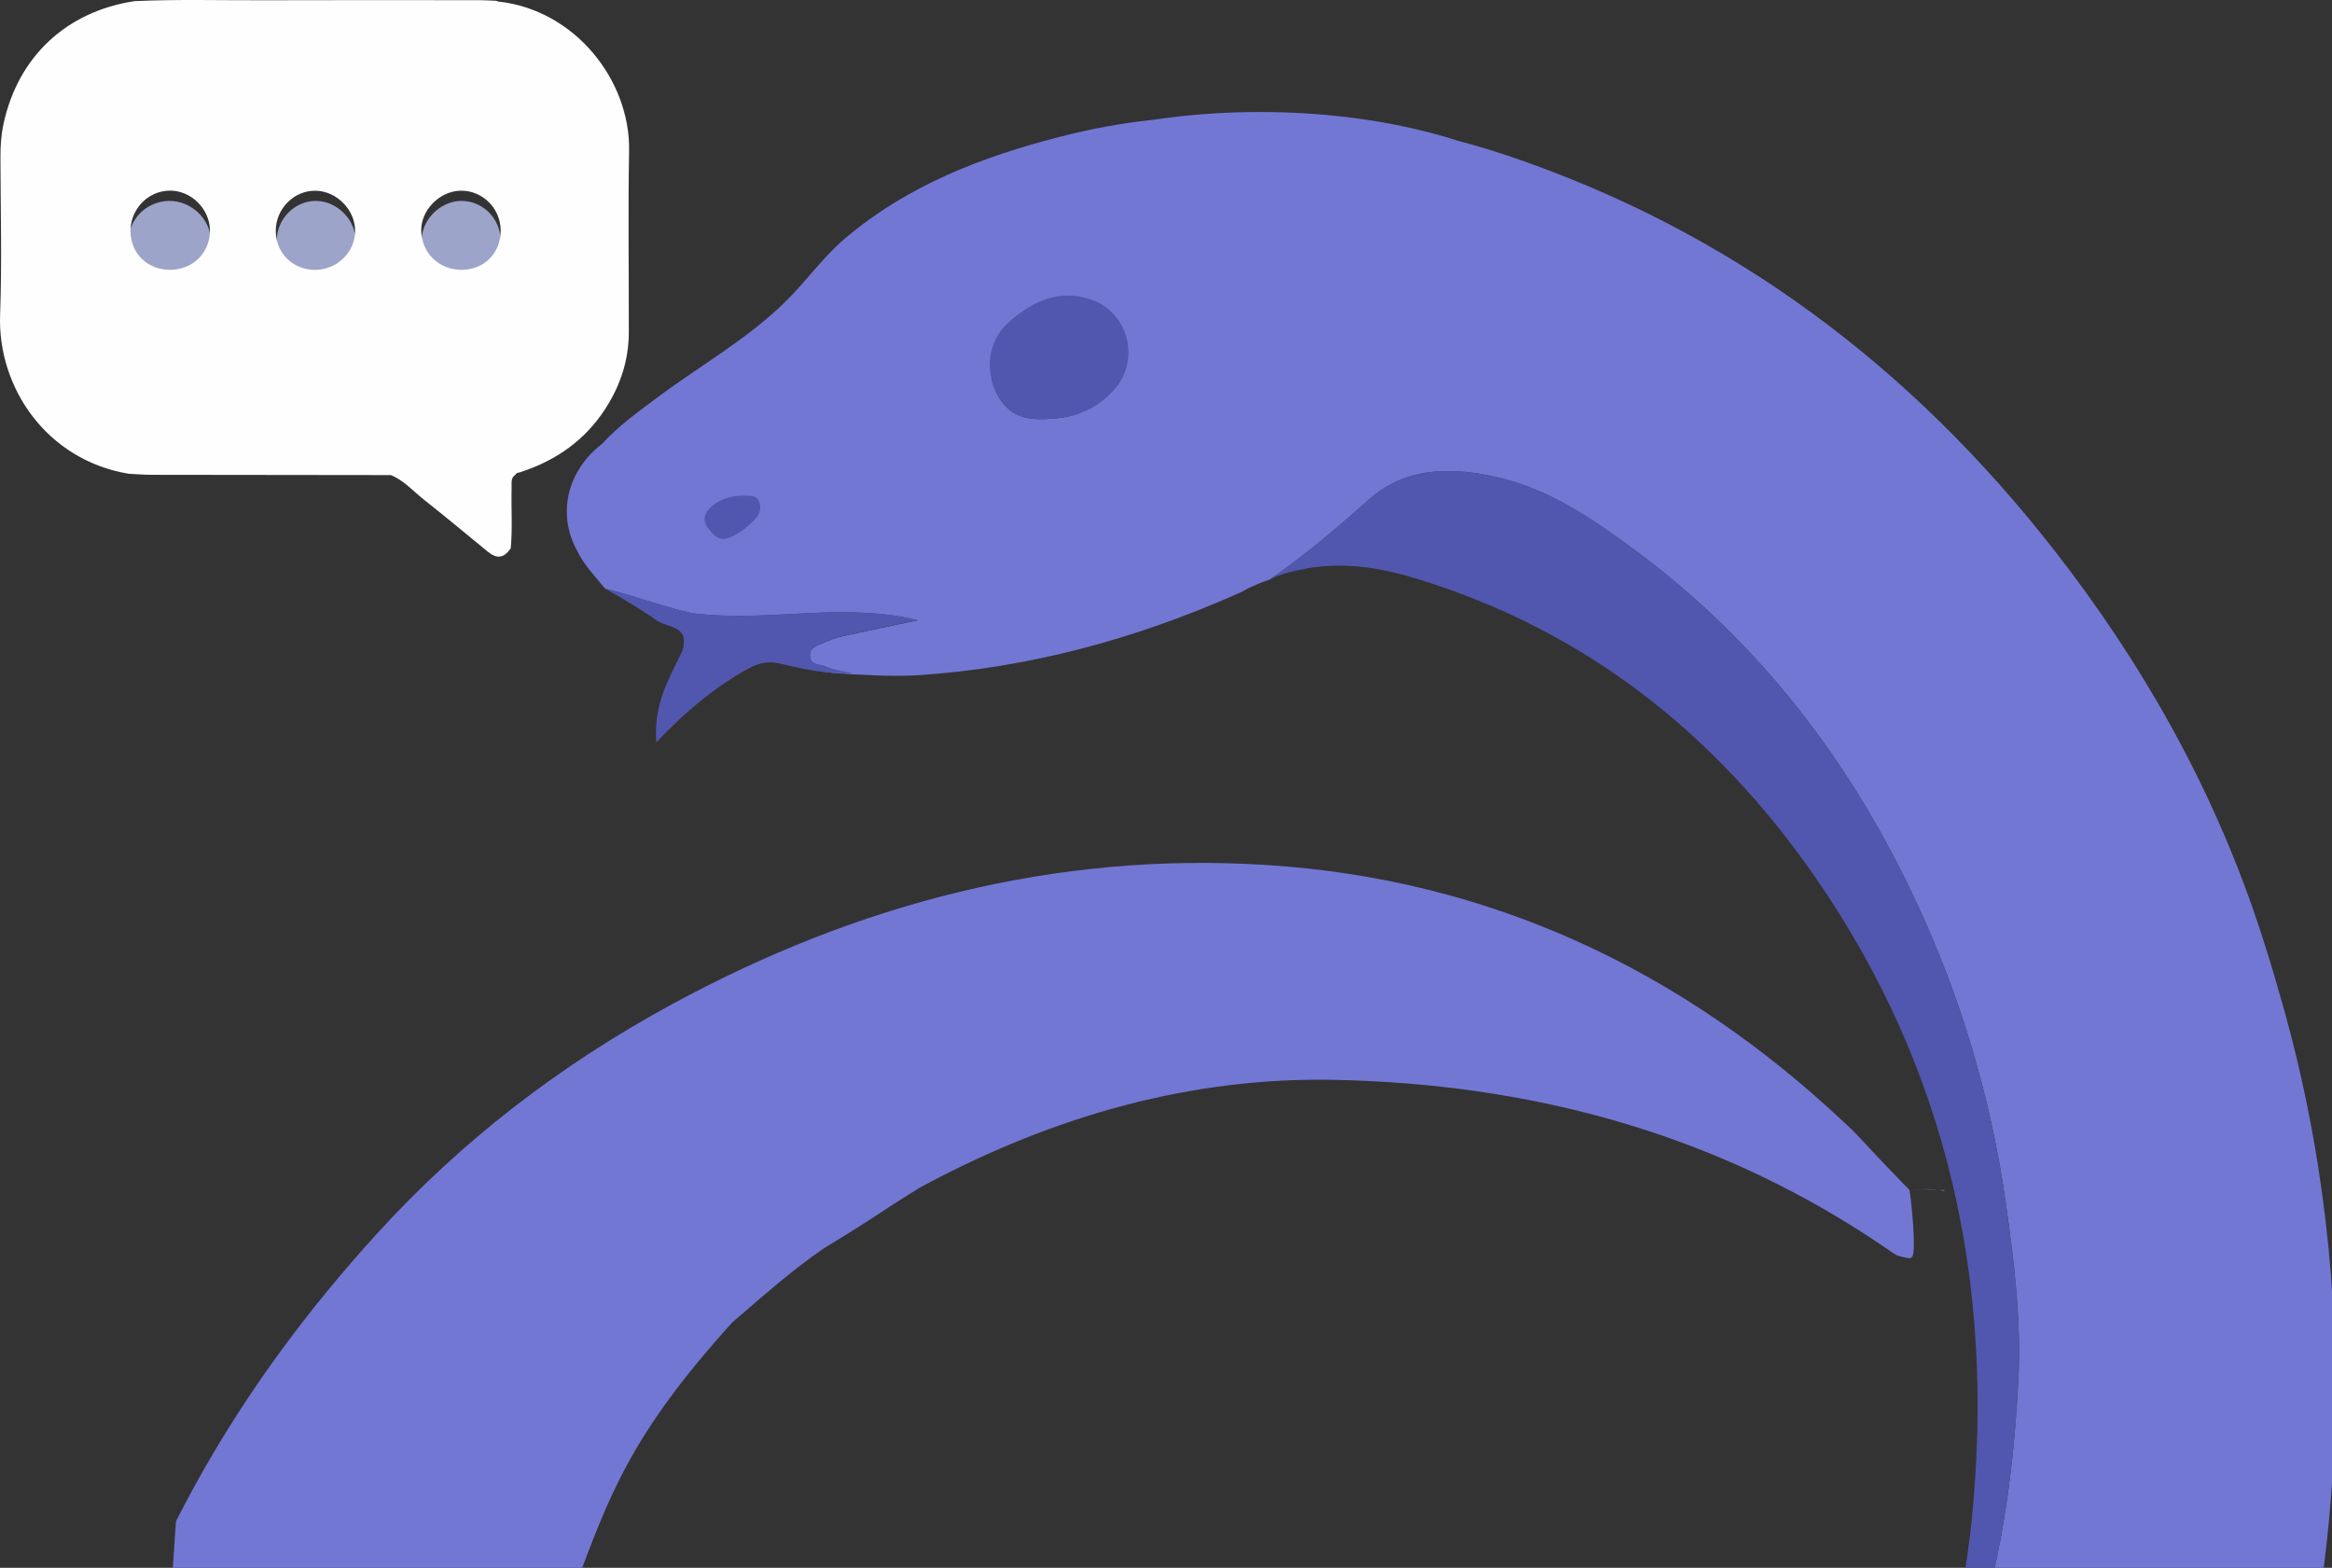 <svg width="708" height="476" viewBox="0 0 708 476" fill="none" xmlns="http://www.w3.org/2000/svg">
<rect x="0" y="0" width="708" height="476" fill="#333333" stroke="none"/>
<g clip-path="url(#clip0_3193_373)">
<g clip-path="url(#clip1_3193_373)">
<path d="M644.788 371.929L644.823 371.875C644.823 371.875 644.817 371.884 644.803 371.888C644.791 371.906 644.786 371.915 644.788 371.929Z" fill="#7277D4"/>
<path d="M753.857 916.605C758.064 914.223 757.681 914.484 758.725 913.925C792.285 894.413 821.355 869.73 845.394 839.201C891.087 781.163 915.577 715.659 913.026 641.335C911.101 585.274 893.697 534.51 856.828 491.275C848.672 481.706 839.445 473.644 827.482 469.15C824.202 467.917 821.581 466.905 817.397 466.409C831.016 465.98 844.447 464.225 857.928 462.097C873.821 459.59 886.324 467.843 896.913 478.836C908.62 490.991 914.994 506.252 920.893 521.701C938.776 568.524 942.594 616.884 935.808 666.192C931.255 699.34 921.974 731.2 907.982 761.707C900.06 778.964 891.826 796.035 880.727 811.466C858.271 842.709 832.816 871.022 799.571 891.346C786.894 899.09 774.207 906.829 761.49 914.498C759.893 915.463 756.087 917.278 753.851 916.614L753.857 916.605Z" fill="#5157AE"/>
<path d="M689.001 419.428C682.193 415.496 676.575 410.109 671.225 404.462C668.532 401.627 665.557 400.336 661.565 400.054C649.073 399.203 636.891 400.771 623.974 403.935C629.799 393.295 637.672 389.414 647.081 383.716C650.041 380.709 647.164 371.369 648.216 367.884C646.263 367.223 645.455 372.65 643.373 372.199C645.197 369.934 638.779 359.263 635.628 353.254C640.889 358.526 648.051 364.922 647.375 367.343C646.698 369.765 673.278 387.516 681.761 392.334C693.787 399.177 705.83 406.094 715.587 416.388C707.968 413.481 700.36 410.519 692.707 407.705C690.56 406.921 688.287 406.411 686.026 406.061C683.996 405.746 681.538 404.914 680.292 407.386C679.039 409.866 681.365 411.044 682.647 412.68C684.57 415.134 683.549 414.414 689.022 419.416L689.001 419.428Z" fill="#5157AE"/>
</g>
<g clip-path="url(#clip2_3193_373)">
<path d="M709 420.955C709 398.396 707.24 376.284 703.883 354.77C703.873 354.658 703.873 354.537 703.853 354.425C703.803 354.111 703.742 353.796 703.691 353.482C700.88 335.81 696.998 318.554 692.094 301.795C690.041 294.536 687.837 287.307 685.43 280.139C671.568 238.814 650.485 201.453 623.792 167.205C580.04 111.067 525.358 70.056 457.642 47.224C452.697 45.562 447.733 44.081 442.728 42.773C425.629 37.248 404.891 34.003 382.535 34.003C371.149 34.003 360.189 34.845 349.906 36.406C340.381 37.38 330.967 39.174 321.665 41.567C298.065 47.63 275.648 56.248 256.669 72.287C250.056 77.873 245.091 84.93 239.045 90.993C227.306 102.774 212.765 110.824 199.57 120.679C193.706 125.048 187.73 129.327 182.846 134.711C176.253 139.749 172.087 147.11 172.087 155.302C172.087 159.52 173.19 163.514 175.161 167.093C177.194 171.352 180.551 174.92 183.746 178.743C169 183.5 169 183.5 162.225 185.23C161.178 185.413 126.435 194.022 126 194.123C119.68 195.593 133.671 194.184 127.331 195.542C126.462 195.725 126.199 195.786 124.5 196.262C124.075 196.374 123.681 196.485 123.368 196.566C61.264 212.971 42.652 234.191 5.26 286.527C-30.149 336.104 -47.703 392.577 -51.363 453.459C-53.557 489.938 -50.13 525.717 -40.2 560.919C-24.629 616.164 0.801 665.864 40.478 707.797C86.364 756.29 141.895 788.947 205.091 808.96C233.423 817.933 262.756 821.837 292.281 824.057C298.307 824.513 304.344 824.838 310.38 825.01C328.652 826.135 349.481 825.314 371.372 822.222C388.784 819.768 405.154 816.118 419.805 811.647C426.661 809.741 433.446 807.571 440.149 805.158C552.992 764.411 633.155 688.858 679.657 577.86C691.527 549.513 699.859 520.08 703.823 489.502C703.742 489.32 703.671 489.147 703.6 488.975C705.855 474.933 707.422 460.627 708.262 446.099C708.858 439.61 709.061 433.121 708.949 426.612C708.97 424.726 708.99 422.84 708.99 420.955H709ZM327.64 125.515C324.101 126.742 320.047 127.309 315.254 127.228C309.106 127.228 304.526 124.44 301.856 117.738C301.472 116.765 301.179 115.782 300.957 114.778C308.5 119.016 317.519 122.646 327.64 125.515ZM612.76 419.201C610.869 455.71 605.086 491.418 588.998 524.744C583.093 536.961 577.178 549.168 571.213 561.355C570.464 560.736 569.767 560.655 569.241 561.588C563.68 571.321 561.051 577.921 555.045 586.945C554.488 587.705 553.841 588.577 553.123 589.55C541.94 604.626 532.992 616.113 531.718 617.725C502.172 655.157 465.62 674.117 465.62 674.117C442.273 688.331 416.711 698.946 388.935 705.962C388.308 706.124 387.722 706.469 387.125 706.733C388.116 708.679 386.337 707.959 385.71 708.111C365.699 712.978 345.74 717.905 325.072 719.375C313.697 720.187 302.352 721.505 290.936 721.15C264.212 720.318 237.902 716.77 212.199 709.115C179.995 699.524 150.217 685.056 123.604 664.414C99.003 645.333 79.063 622.105 63.684 594.984C49.042 569.171 41.166 541.128 36.848 511.969C35.797 504.842 35.342 497.613 34.654 490.435C34.543 489.289 34.391 488.042 35.493 487.17C33.795 475.997 31.843 464.855 31.368 453.53C31.418 444.213 31.418 445.551 31.418 444.213C31.418 434.51 31.145 433.121 31.155 423.418C31.155 422.09 31.095 420.914 31.317 418.268C34.26 376.568 45.423 337.291 68.365 302.231C98.366 256.374 105.538 223.091 155.629 199.631C157.318 198.84 158.905 198.171 161.12 197.116C162.535 196.488 162.181 196.68 163.506 196.092C164.133 195.819 164.224 195.768 164.851 195.454C165.286 195.17 165.164 195.271 165.538 194.936C166.408 194.156 166.236 194.328 167.005 193.497L167.035 193.477C167.035 193.477 167.035 193.477 167.025 193.477C167.187 193.314 167.348 193.152 167.5 193C167.824 192.676 162.614 186.422 162.225 185.23C169 183.5 169 183.5 183.746 178.743C190.642 180.253 206.112 185.83 211.754 186.397C220.976 187.33 230.127 186.995 239.358 186.489C252.452 185.779 265.597 185.12 278.651 188.334C271.138 189.915 263.605 191.446 256.113 193.119C253.939 193.606 251.836 194.366 249.793 195.269C248.014 196.059 245.627 196.658 245.9 199.273C246.173 201.899 248.63 201.646 250.491 202.295C253.282 203.268 246.709 203.805 253.241 204.343C260.784 204.951 271.745 205.428 278.075 205.042C312.16 202.913 344.577 194.052 375.73 180.263C376.326 180 376.842 179.817 377.398 179.473C378.804 178.672 378.076 179.108 379.663 178.297C382.596 177.049 382.11 177.11 385.477 175.965C396.104 168.634 405.902 160.331 415.559 151.713C426.944 141.544 441.14 141.716 455.215 145.062C470.777 148.763 483.679 157.685 496.298 167.002C534.549 195.238 562.375 231.93 582.234 274.827C595.591 303.661 604.519 333.894 608.999 365.466C611.526 383.33 613.711 401.205 612.77 419.241L612.76 419.201Z" fill="#7277D4"/>
<path d="M385.478 175.934C385.478 175.934 385.457 175.944 385.447 175.955L385.478 175.934Z" fill="#7277D4"/>
<path d="M199.427 189.125V189.064C199.427 189.064 199.427 189.074 199.418 189.084C199.418 189.104 199.418 189.114 199.427 189.125Z" fill="#7277D4"/>
<path d="M565.5 568.431C567.633 564.366 567.462 564.771 568.008 563.788C584.762 530.949 595.288 496.285 598.807 459.532C605.49 389.667 591.446 324.729 551.324 266.635C521.061 222.815 481.171 191.183 429.624 175.569C418.218 172.112 406.732 170.409 394.891 172.964C391.646 173.663 389.037 174.201 385.447 175.955C396.084 168.614 405.892 160.311 415.549 151.683C426.934 141.514 441.13 141.686 455.205 145.032C470.767 148.732 483.669 157.654 496.288 166.972C534.539 195.208 562.365 231.9 582.224 274.796C595.581 303.63 604.51 333.864 608.989 365.436C611.517 383.3 613.701 401.174 612.76 419.211C610.87 455.72 605.086 491.428 588.999 524.754C582.861 537.458 576.713 550.162 570.505 562.825C569.727 564.417 567.623 567.823 565.5 568.442V568.431Z" fill="#5157AE"/>
<path d="M315.254 127.228C309.106 127.228 304.526 124.44 301.856 117.738C299.045 110.682 300.613 102.591 306.649 97.451C313.666 91.479 321.563 87.637 331.21 90.932C342.534 94.795 346.316 109.05 338.419 118.124C332.848 124.511 325.81 127.401 315.264 127.238L315.254 127.228Z" fill="#5157AE"/>
<path d="M259.015 204.373C251.573 204.728 244.334 203.309 237.175 201.544C233.575 200.662 230.542 201.159 227.215 202.984C216.821 208.723 207.912 216.235 199.237 225.401C198.428 213.903 202.715 206.756 207.296 197.367C208.115 193.444 207.66 191.609 203.686 190.179C201.431 189.378 201.5 189.5 199.5 188.5C197 186.5 189.358 181.896 183.767 178.712C190.663 180.223 206.113 185.779 211.755 186.347C220.976 187.279 230.127 186.945 239.359 186.438C252.453 185.728 265.598 185.069 278.651 188.283C271.088 189.875 263.505 191.416 255.962 193.099C253.848 193.575 251.776 194.336 249.794 195.218C248.014 196.009 245.628 196.607 245.901 199.223C246.174 201.849 248.631 201.595 250.491 202.244C253.282 203.217 252.099 203.167 259.025 204.353L259.015 204.373Z" fill="#5157AE"/>
<path d="M225.112 150.466C227.326 150.588 229.47 150.05 230.41 152.179C231.401 154.43 230.541 156.336 228.833 158.06C226.8 160.108 224.606 161.801 221.957 163.028C218.468 164.65 216.608 162.612 214.869 160.189C212.988 157.563 214.08 155.333 216.193 153.609C218.863 151.429 222.098 150.557 225.112 150.466Z" fill="#5157AE"/>
</g>
<path d="M51.503 85C58.577 84.966 63.964 79.882 64 73.205C64.035 66.534 57.989 60.811 51.117 61.005C44.364 61.193 38.953 66.699 39 73.325C39.048 80.076 44.358 85.034 51.503 85Z" fill="#9DA4CA"/>
<path d="M140.292 84.999C147.081 84.942 152.028 79.889 152 73.047C151.971 66.319 146.459 60.854 139.859 61.003C133.503 61.146 127.871 66.936 128.002 73.184C128.145 79.964 133.446 85.057 140.292 84.999Z" fill="#9DA4CA"/>
<path d="M95.903 85C102.519 85 107.971 79.689 108 73.213C108.028 66.834 102.491 61.151 96.108 61.003C89.56 60.854 83.989 66.445 84 73.156C84.017 79.895 89.138 84.994 95.897 85H95.903Z" fill="#9DA4CA"/>
<path d="M158.24 143.268C168.904 139.748 177.625 133.635 183.774 124.122C188.318 117.094 190.89 109.419 190.908 100.999C190.948 82.598 190.661 64.197 190.994 45.802C191.377 24.396 174.565 2.973 151.244 0.466C151.061 0.449 150.894 0.323 150.717 0.248C149.101 0.18 147.485 0.059 145.863 0.059C123.928 0.048 101.994 -0.004 80.059 0.076C67 0.122 53.935 -0.255 40.876 0.34C20.191 3.459 5.505 17.161 1.081 37.56C0.353 40.914 0.124 44.331 0.135 47.776C0.17 63.699 0.623 79.639 0.032 95.539C-0.793 117.701 14.237 139.748 39.112 143.84C41.398 143.949 43.678 144.149 45.965 144.155C70.203 144.201 94.441 144.218 118.68 144.241C122.702 145.9 125.516 149.197 128.828 151.801C135.308 156.901 141.617 162.212 148.006 167.427C150.9 169.79 152.946 169.504 155.06 166.477C155.639 160.318 155.163 154.142 155.329 147.978C155.364 146.599 155.014 145.065 156.51 144.12L156.481 144.143C156.848 143.416 157.639 143.537 158.24 143.268ZM51.683 81.923C44.79 81.957 39.667 76.984 39.622 70.224C39.576 63.579 44.796 58.067 51.311 57.878C57.941 57.684 63.774 63.424 63.739 70.104C63.705 76.795 58.508 81.894 51.683 81.923ZM140.236 81.923C133.355 81.98 128.026 76.875 127.882 70.092C127.75 63.837 133.412 58.044 139.801 57.895C146.436 57.747 151.977 63.218 152.006 69.955C152.035 76.806 147.055 81.866 140.236 81.923ZM95.668 81.934C88.877 81.934 83.738 76.823 83.726 70.075C83.709 63.361 89.307 57.758 95.88 57.907C102.286 58.056 107.838 63.745 107.815 70.132C107.787 76.617 102.315 81.934 95.673 81.934H95.668Z" fill="#FEFEFE"/>
<g clip-path="url(#clip3_3193_373)">
<path d="M657.711 967.498C677.852 954.929 696.612 941.033 713.946 926.04C714.04 925.969 714.148 925.902 714.237 925.821C714.489 925.601 714.736 925.371 714.988 925.151C729.196 912.788 742.434 899.698 754.657 885.97C759.992 880.087 765.215 874.086 770.27 867.938C799.423 832.503 821.003 792.813 836.669 749.834C862.349 679.389 868.417 607.588 850.974 534.249C849.696 528.896 848.244 523.627 846.616 518.418C841.997 500.033 833.309 479.661 820.819 459.648C814.459 449.457 807.585 440.114 800.446 431.778C794.256 423.794 787.395 416.367 780.061 409.373C761.464 391.625 741.247 376.36 716.324 368.307C707.642 365.501 698.568 364.988 689.777 362.954C672.7 359.009 657.39 350.479 641.219 344.157C634.042 341.342 626.883 338.377 619.348 337.005C611.166 333.911 602.267 334.283 594.953 338.848C591.187 341.198 596.186 355.128 594.092 358.888C591.425 363.08 588.038 360.308 579.727 361.369C579.198 360.52 578.104 359.776 577.209 358.725C576.609 358.106 576.194 357.622 575.86 357.29C571.017 352.452 567.791 348.692 563.036 343.774C562.388 343.097 562.186 342.896 560.812 341.641C560.475 341.323 560.155 341.032 559.908 340.797C510.567 294.343 452.209 266.936 384.592 262.625C320.545 258.551 260.318 274.304 203.915 304.95C170.119 323.312 140.089 346.316 114.207 374.819C73.58 419.54 43.413 469.997 28.138 528.88C10.475 596.975 12.34 664.881 29.775 732.604C37.592 762.966 50.493 791.399 65.005 819.066C67.964 824.715 71.047 830.3 74.265 835.8C83.468 852.783 95.837 870.971 110.827 888.844C122.745 903.064 135.149 915.684 147.326 926.309C152.858 931.383 158.585 936.248 164.485 940.905C263.905 1019.21 376.145 1048.88 501.227 1028.66C533.168 1023.49 564.101 1014.55 593.617 1001.06C593.735 1000.88 593.849 1000.72 593.963 1000.57C607.76 994.759 621.409 988.191 634.849 980.847C640.976 977.766 646.882 974.332 652.632 970.605C654.327 969.573 656.022 968.54 657.706 967.489L657.711 967.498ZM708.447 461.498C705.375 459.013 702.603 455.7 699.998 451.364C696.564 445.861 696.494 440.207 700.986 434.084C701.641 433.197 702.355 432.387 703.127 431.628C703.557 440.742 705.355 450.838 708.447 461.498ZM605.513 880.369C571.86 899.019 536.747 913.738 498.005 917.906C483.798 919.427 469.595 920.934 455.381 922.384C455.516 921.37 455.198 920.7 454.072 920.749C442.275 921.194 434.913 922.518 423.501 922.169C422.512 922.095 421.372 922.002 420.102 921.901C400.394 920.291 385.138 918.681 382.987 918.438C333.061 912.847 295.714 890.69 295.714 890.69C269.98 877.71 246.222 860.743 224.441 839.788C223.946 839.317 223.311 838.984 222.742 838.597C221.557 840.569 221.206 838.574 220.72 838.098C205.196 822.897 189.646 807.775 176.788 790.093C169.709 780.362 162.194 770.94 156.134 760.524C141.947 736.137 130.417 710.608 122.893 683.335C113.465 649.162 109.747 614.444 113.31 579.119C116.603 546.465 135.877 536.379 151.5 507.5C166.368 480.011 140.378 516.612 164 496.5C169.776 491.587 168.475 486.615 174.5 482C185 454 191.5 435.5 222.339 401.486C231.365 393.74 240.223 385.784 250.069 379.049C258.416 373.903 257.222 374.648 258.416 373.903C267.079 368.496 268.167 367.478 276.836 362.081C278.021 361.341 279.038 360.631 281.525 359.356C320.4 338.755 361.705 326.863 405.824 327.866C463.527 329.17 517.8 343.28 566.731 375.048C568.38 376.119 569.864 377.167 572.043 378.562C573.395 379.479 573.025 379.27 574.29 380.128C574.885 380.536 574.981 380.59 575.612 380.976C576.108 381.207 575.95 381.155 576.457 381.303C577.64 381.646 577.39 381.589 578.562 381.813L578.597 381.829C578.597 381.829 578.597 381.829 578.591 381.82C578.827 381.875 579.062 381.929 579.282 381.98C579.753 382.089 580.24 381.923 580.55 381.553C581.933 379.898 580.097 362.906 579.727 361.369C588.276 360.277 596.052 361.845 598.697 367.212C603.016 375.986 599.079 408.462 604.689 416.444C612.638 427.77 620.569 439.169 624.992 452.646C619.383 446.802 613.808 440.911 608.129 435.136C606.48 433.461 604.626 432.002 602.679 430.677C600.979 429.524 599.112 427.722 596.929 429.423C594.737 431.131 596.336 433.189 596.796 435.216C597.486 438.257 593.334 432.673 596.504 438.819C600.174 445.911 605.872 455.988 609.752 461.44C630.695 490.766 656.716 514.847 686.431 535.052C686.999 535.439 687.45 535.799 688.069 536.105C689.569 536.916 688.773 536.508 690.384 537.477C693.136 539.407 692.81 539.006 695.714 541.382C708.196 546.811 721.083 550.955 734.172 554.797C749.612 559.323 757.388 572.127 762.264 586.591C767.653 602.583 766.895 619.104 765.626 635.592C761.784 685.566 744.569 730.92 717.363 772.599C699.081 800.622 677.075 825.46 651.389 847.062C636.851 859.278 622.112 871.193 605.483 880.401L605.513 880.369Z" fill="#7277D4"/>
</g>
</g>
<defs>
<clipPath id="clip0_3193_373">
<rect width="708" height="476" fill="white"/>
</clipPath>
<clipPath id="clip1_3193_373">
<rect width="265" height="410" fill="white" transform="translate(427.704 219) rotate(32.734)"/>
</clipPath>
<clipPath id="clip2_3193_373">
<rect width="537" height="553" fill="white" transform="translate(172 15)"/>
</clipPath>
<clipPath id="clip3_3193_373">
<rect width="529" height="394" fill="white" transform="translate(69.203 225) rotate(3.813)"/>
</clipPath>
</defs>
</svg>
